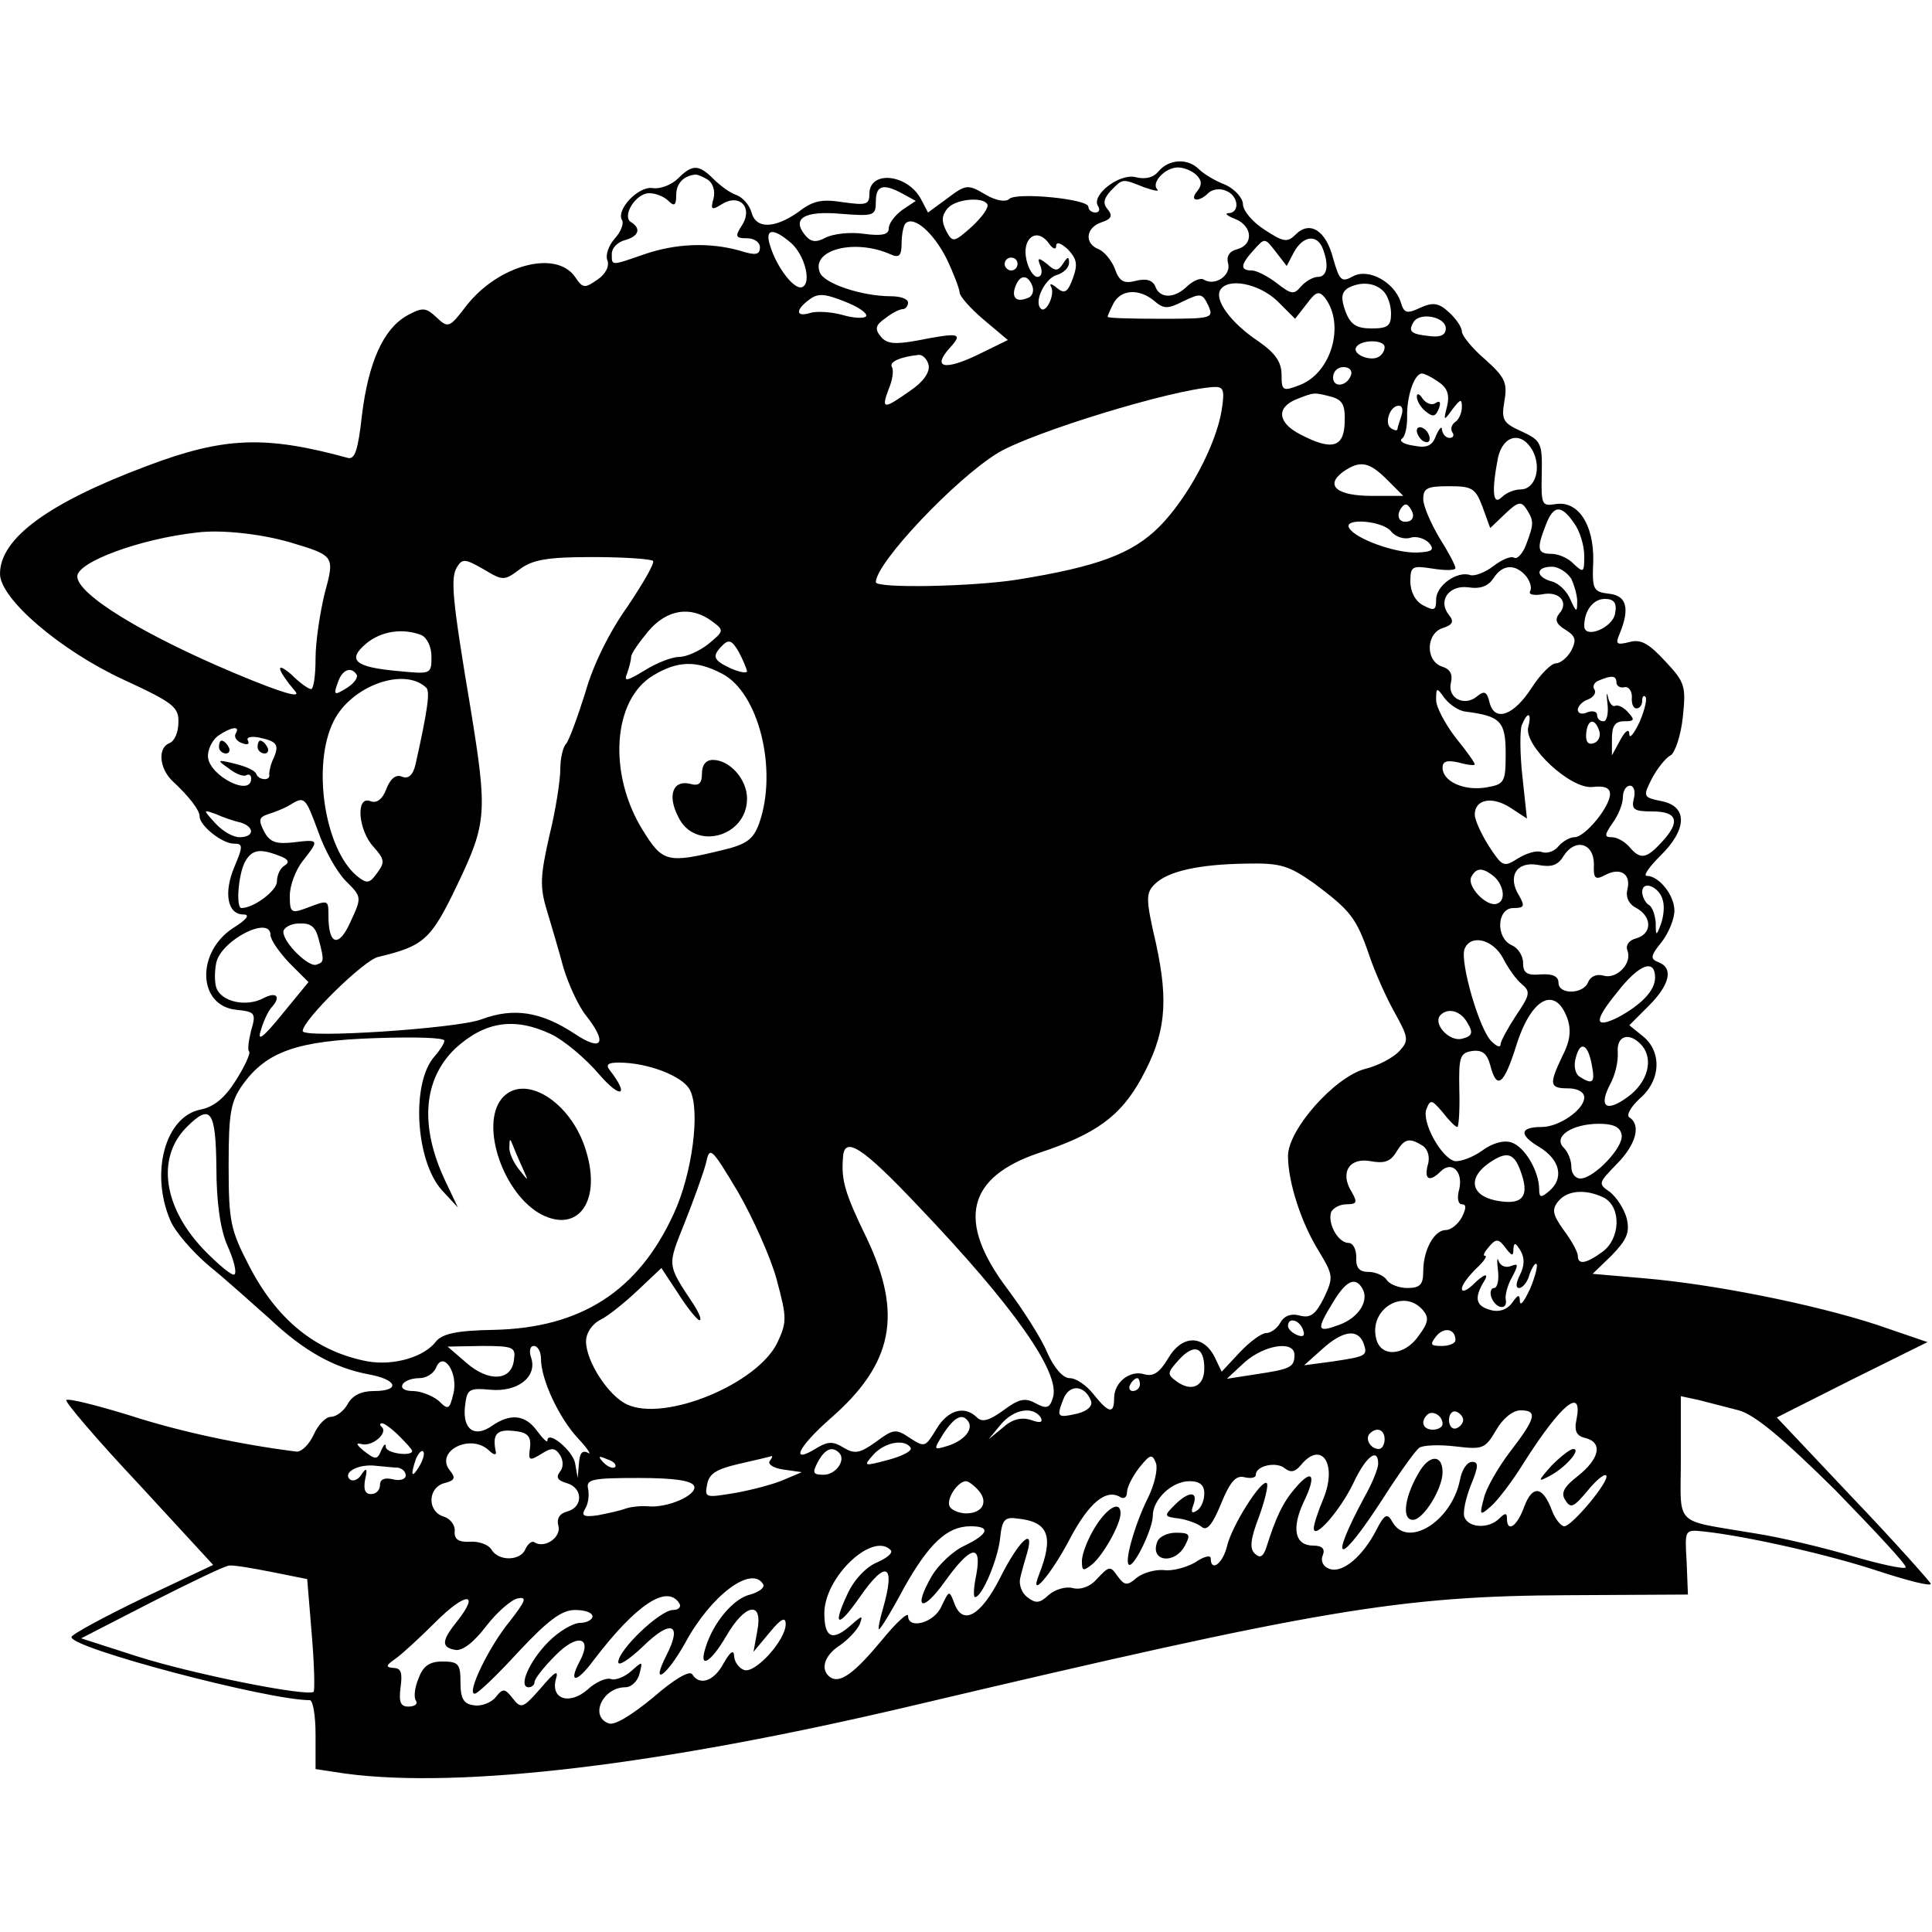 <?xml version="1.0" standalone="no"?>
<!DOCTYPE svg PUBLIC "-//W3C//DTD SVG 20010904//EN"
 "http://www.w3.org/TR/2001/REC-SVG-20010904/DTD/svg10.dtd">
<svg version="1.0" xmlns="http://www.w3.org/2000/svg"
 width="300pt" height="300pt" viewBox="0 0 300 300"
 preserveAspectRatio="xMidYMid meet">
<g transform="translate(0,300) scale(0.1,-0.1)"
fill="#000000" stroke="none">
<path d="M1799 2734 c-8 -10 -21 -13 -36 -9 -25 6 -69 -28 -58 -45 4 -6 1 -10
-4 -10 -6 0 -11 4 -11 9 0 12 -112 23 -123 12 -5 -5 -20 -3 -37 7 -27 16 -30
16 -59 -6 l-30 -22 -11 21 c-21 39 -80 45 -80 8 0 -17 -5 -18 -41 -13 -32 5
-46 3 -69 -15 -37 -26 -66 -27 -73 -1 -3 11 -13 23 -23 27 -10 3 -26 15 -36
25 -23 23 -33 23 -55 1 -10 -10 -28 -17 -40 -15 -22 3 -57 -34 -47 -50 3 -5
-2 -18 -11 -28 -10 -11 -15 -26 -12 -34 4 -9 -3 -22 -15 -30 -20 -14 -23 -14
-35 4 -30 43 -120 18 -169 -45 -26 -34 -28 -35 -46 -18 -17 16 -22 16 -46 3
-37 -21 -60 -73 -70 -155 -6 -54 -11 -69 -22 -66 -128 35 -192 33 -313 -13
-152 -57 -227 -112 -227 -167 0 -39 94 -119 191 -164 78 -36 87 -43 86 -67 0
-15 -6 -29 -14 -32 -18 -7 -16 -38 4 -58 27 -25 43 -46 43 -56 0 -14 35 -42
53 -42 14 0 15 -3 1 -36 -17 -40 -11 -74 14 -74 11 0 5 -8 -16 -21 -58 -38
-55 -121 5 -127 29 -3 31 -5 23 -32 -4 -16 -6 -31 -3 -33 2 -3 -7 -23 -21 -45
-17 -27 -34 -41 -55 -45 -54 -11 -78 -97 -47 -171 7 -18 35 -50 61 -72 26 -21
68 -59 94 -82 53 -50 100 -76 153 -86 45 -8 51 -26 8 -26 -19 0 -33 -7 -40
-20 -6 -11 -18 -20 -26 -20 -8 0 -20 -12 -27 -28 -7 -15 -19 -27 -27 -26 -87
11 -181 31 -258 56 -52 16 -96 27 -99 24 -3 -2 47 -61 112 -130 l116 -126
-110 -52 c-60 -29 -110 -56 -110 -60 -2 -17 305 -98 370 -98 5 0 9 -24 9 -54
l0 -53 46 -7 c180 -24 489 13 879 105 635 150 758 171 1023 172 l183 1 -2 51
c-3 50 -3 50 26 47 66 -7 195 -36 273 -62 46 -15 82 -24 80 -19 -2 4 -56 65
-121 133 l-118 125 117 59 117 58 -79 27 c-98 32 -254 63 -360 72 l-81 7 30
29 c23 24 28 35 23 57 -4 15 -16 33 -26 41 -19 13 -18 14 10 43 30 30 39 61
20 73 -5 3 2 16 16 29 33 28 35 73 5 97 l-21 17 30 30 c33 33 39 59 15 68 -13
5 -12 10 5 31 11 14 20 36 20 49 0 24 -24 54 -43 54 -6 0 4 14 21 31 42 41 43
77 2 85 -29 6 -29 7 -15 35 8 15 21 32 29 36 7 4 16 31 19 59 5 48 4 54 -27
87 -26 28 -38 35 -56 30 -20 -5 -22 -3 -15 13 16 39 11 59 -16 62 -25 3 -27 6
-25 51 1 57 -24 95 -60 88 -20 -3 -21 0 -20 47 1 48 -1 52 -31 66 -29 13 -32
18 -27 47 5 29 1 37 -30 65 -20 17 -36 37 -36 43 0 7 -9 20 -20 30 -16 15 -25
16 -45 7 -21 -10 -25 -8 -30 9 -10 31 -50 53 -74 40 -18 -10 -21 -7 -31 28
-11 43 -36 59 -58 37 -13 -13 -19 -12 -48 7 -19 12 -34 30 -34 40 0 9 -12 23
-27 30 -16 6 -34 17 -41 24 -18 18 -47 16 -63 -3z m59 -6 c8 -8 9 -15 1 -25
-13 -15 2 -18 17 -3 6 6 18 8 27 4 20 -7 23 -34 5 -35 -7 0 -3 -4 10 -9 27
-11 29 -40 3 -47 -12 -3 -17 -11 -14 -22 5 -19 -21 -36 -38 -25 -5 3 -16 -2
-25 -10 -20 -20 -43 -20 -50 -1 -4 10 -14 13 -30 9 -19 -5 -26 -1 -33 19 -5
13 -17 27 -25 30 -23 9 -20 34 5 42 15 5 17 10 9 20 -8 9 -6 17 5 29 19 19 17
19 52 5 15 -5 24 -7 20 -3 -10 10 12 34 32 34 9 0 22 -5 29 -12z m-759 -7 c8
-5 12 -18 9 -29 -5 -18 -3 -19 13 -9 27 17 49 -5 31 -33 -11 -17 -10 -20 8
-20 11 0 20 -6 20 -14 0 -12 -7 -13 -32 -5 -47 13 -99 11 -148 -6 -52 -18 -50
-18 -50 1 0 9 9 18 20 21 22 6 26 18 10 28 -15 9 7 45 28 45 10 0 23 -5 30
-12 9 -9 12 -7 12 9 0 18 11 30 30 32 3 0 11 -3 19 -8z m303 -22 l20 -11 -21
-14 c-12 -9 -21 -21 -21 -29 0 -9 -10 -12 -39 -8 -21 3 -47 0 -59 -6 -15 -8
-23 -7 -32 4 -21 26 -1 38 56 33 51 -4 54 -3 54 19 0 25 11 29 42 12z m131
-16 c3 -5 -8 -20 -24 -35 -28 -25 -30 -25 -40 -6 -7 14 -7 23 2 34 12 15 55
19 62 7z m-63 -85 c11 -23 20 -47 20 -52 0 -6 17 -25 37 -42 l38 -32 -47 -23
c-52 -25 -71 -20 -43 11 21 23 15 24 -52 11 -33 -6 -46 -5 -55 6 -10 12 -9 18
7 29 10 8 22 14 27 14 4 0 8 5 8 10 0 6 -12 10 -27 10 -45 0 -104 20 -110 37
-14 35 54 53 110 28 13 -6 17 -2 17 17 0 14 3 28 6 31 13 13 44 -15 64 -55z
m-242 25 c22 -19 33 -64 17 -69 -12 -4 -39 31 -49 64 -9 27 4 29 32 5z m412
-5 c0 7 7 5 18 -5 14 -15 16 -23 8 -45 -8 -22 -13 -25 -25 -15 -8 7 -12 7 -9
2 7 -12 -8 -43 -16 -34 -11 11 7 47 25 52 10 3 19 11 19 19 0 10 -2 10 -9 -1
-8 -12 -12 -13 -25 -1 -14 11 -16 10 -10 -4 3 -9 1 -16 -5 -16 -6 0 -14 12
-17 26 -8 33 15 52 34 27 6 -9 12 -12 12 -5z m369 -10 c14 26 36 29 45 6 10
-26 7 -44 -8 -44 -7 0 -19 -7 -26 -15 -11 -13 -15 -12 -37 5 -14 11 -32 20
-39 20 -19 0 -18 9 3 32 17 19 17 19 34 -3 l17 -22 11 21z m-429 -18 c0 -5 -4
-10 -10 -10 -5 0 -10 5 -10 10 0 6 5 10 10 10 6 0 10 -4 10 -10z m23 -34 c3
-8 0 -17 -8 -19 -17 -7 -25 1 -18 19 7 18 19 18 26 0z m380 -23 l28 -28 18 23
c14 19 19 21 28 10 32 -41 11 -117 -39 -136 -26 -10 -28 -9 -28 16 0 20 -10
34 -36 52 -42 28 -69 64 -59 80 12 19 59 10 88 -17z m165 15 c7 -7 12 -22 12
-35 0 -19 -5 -23 -30 -23 -24 0 -33 6 -41 27 -7 20 -6 28 3 35 19 11 42 10 56
-4z m-803 -39 c-3 -4 -20 -3 -37 2 -18 5 -41 6 -50 3 -23 -7 -23 5 -1 21 13
10 24 9 54 -3 21 -8 36 -18 34 -23z m447 24 c15 -13 21 -13 45 -1 27 13 30 13
39 -6 9 -20 7 -21 -73 -21 -46 0 -83 1 -83 3 0 2 4 11 9 21 12 22 40 23 63 4z
m453 -43 c0 -10 -8 -14 -24 -12 -30 3 -35 7 -26 22 10 16 50 8 50 -10z m-95
-29 c0 -6 -4 -12 -9 -15 -13 -8 -42 4 -35 15 7 12 44 12 44 0z m-708 -28 c2
-11 -8 -26 -29 -40 -41 -29 -45 -29 -33 3 6 14 8 29 5 34 -5 8 13 16 42 19 6
0 13 -7 15 -16z m656 -15 c-6 -18 -28 -21 -28 -4 0 9 7 16 16 16 9 0 14 -5 12
-12z m137 -12 c13 -9 16 -20 12 -37 -6 -23 -5 -23 8 -5 13 17 15 17 15 4 0 -9
-5 -20 -10 -23 -6 -4 -8 -11 -5 -16 4 -5 1 -9 -4 -9 -6 0 -11 6 -12 13 0 6 -4
2 -9 -9 -6 -17 -15 -20 -35 -16 -15 2 -23 7 -18 11 5 3 8 18 8 33 -1 32 11 68
23 68 4 0 16 -6 27 -14z m-338 -43 c-9 -55 -53 -137 -97 -181 -42 -42 -96 -62
-220 -82 -69 -11 -220 -14 -220 -4 0 30 124 161 190 201 54 32 269 98 334 102
16 1 18 -4 13 -36z m170 21 c18 -5 22 -13 21 -40 -1 -39 -20 -44 -68 -19 -36
18 -39 42 -7 55 28 11 27 11 54 4z m109 -30 c-3 -9 -6 -18 -6 -20 0 -3 -4 -3
-10 1 -11 7 -2 35 12 35 6 0 7 -7 4 -16z m204 -54 c14 -27 4 -60 -19 -60 -9 0
-22 -5 -29 -12 -14 -14 -16 9 -6 61 8 36 37 42 54 11z m-226 -45 l25 -25 -49
0 c-54 0 -73 16 -45 37 27 19 41 16 69 -12z m148 -42 l12 -33 23 22 c20 19 25
20 33 8 12 -19 12 -23 0 -55 -5 -14 -14 -24 -19 -21 -5 3 -19 -3 -32 -13 -13
-10 -29 -16 -36 -14 -20 7 -53 -16 -53 -38 0 -17 -3 -18 -20 -9 -12 6 -20 21
-20 37 0 24 3 25 35 20 19 -3 35 -3 35 1 0 4 -11 25 -25 47 -13 22 -25 49 -25
60 0 17 6 20 40 20 36 0 41 -3 52 -32z m-113 -22 c-15 -5 -22 6 -14 19 6 9 10
9 16 -1 5 -8 4 -15 -2 -18z m255 -3 c9 -12 16 -35 16 -51 0 -26 -1 -27 -16
-13 -8 9 -24 16 -35 16 -22 0 -23 8 -9 44 12 32 24 33 44 4z m-284 -13 c7 -9
21 -13 30 -10 9 3 22 -1 29 -8 9 -11 5 -14 -19 -15 -33 -1 -95 21 -105 38 -10
16 51 12 65 -5z m-1710 -17 c70 -21 70 -21 54 -80 -7 -29 -14 -74 -14 -100 0
-27 -3 -48 -7 -48 -4 0 -18 10 -31 23 -26 22 -21 6 6 -26 11 -12 -18 -4 -92
27 -143 60 -246 123 -246 151 0 22 96 58 185 68 38 5 100 -2 145 -15z m564
-29 c3 -3 -15 -34 -39 -70 -28 -39 -54 -91 -66 -134 -12 -38 -25 -74 -30 -80
-5 -5 -9 -23 -9 -40 0 -16 -7 -63 -17 -103 -14 -62 -15 -79 -4 -115 7 -23 19
-64 26 -90 8 -26 23 -59 35 -74 34 -43 25 -57 -18 -28 -52 34 -94 41 -145 22
-37 -14 -277 -30 -277 -18 0 17 95 110 117 115 71 17 82 26 123 112 46 96 47
112 21 272 -29 173 -32 205 -21 222 8 13 13 12 41 -4 30 -18 32 -18 56 0 20
15 43 19 113 19 49 0 91 -3 94 -6z m1356 -24 c6 -8 9 -18 6 -23 -3 -5 5 -7 18
-5 27 6 43 -12 27 -30 -7 -9 -5 -16 10 -25 16 -10 17 -16 9 -32 -6 -11 -17
-20 -24 -20 -7 0 -24 -17 -37 -37 -28 -44 -58 -55 -66 -24 -4 17 -8 19 -19 10
-20 -17 -47 -3 -41 21 3 13 -1 21 -14 25 -26 9 -25 52 2 60 15 5 17 10 9 20
-18 22 0 47 30 43 19 -3 31 2 39 14 14 22 34 23 51 3z m70 -4 c5 -11 10 -28 9
-38 0 -14 -2 -13 -10 5 -5 13 -18 26 -29 29 -26 7 -26 23 0 23 10 0 24 -9 30
-19z m68 -53 c-3 -23 -48 -41 -48 -20 0 24 14 42 32 42 14 0 19 -6 16 -22z
m-1402 -13 c19 -14 18 -15 -6 -35 -14 -11 -34 -20 -45 -20 -11 0 -35 -9 -54
-21 -28 -17 -33 -18 -27 -4 3 9 6 20 6 25 0 5 12 22 26 39 29 35 67 41 100 16z
m-452 -21 c9 -4 16 -18 16 -34 0 -27 -1 -27 -52 -22 -67 6 -80 17 -49 43 23
19 56 24 85 13z m506 -56 c0 -4 -11 -2 -25 4 -28 13 -30 19 -13 36 10 10 15 7
25 -10 7 -13 12 -26 13 -30z m-39 -4 c57 -29 87 -149 58 -232 -9 -25 -19 -33
-57 -42 -86 -21 -93 -19 -124 31 -54 87 -47 202 16 240 38 23 67 24 107 3z
m-567 -2 c2 -4 -4 -13 -15 -20 -21 -13 -22 -12 -13 12 7 17 20 21 28 8z m108
-20 c6 -6 2 -35 -17 -120 -4 -16 -11 -22 -21 -18 -9 4 -18 -3 -24 -19 -6 -16
-15 -23 -25 -19 -23 9 -19 -45 5 -71 17 -19 18 -24 6 -40 -12 -17 -16 -18 -32
-5 -50 42 -70 172 -36 240 27 55 110 85 144 52z m1848 8 c0 -5 6 -9 13 -7 6 1
11 -6 11 -15 -1 -10 2 -18 7 -18 5 0 9 5 9 12 0 6 2 9 5 6 3 -3 -1 -20 -9 -39
-9 -19 -16 -27 -16 -19 0 9 -6 6 -14 -9 l-13 -24 0 26 c0 20 5 27 19 27 16 0
17 2 6 14 -7 8 -16 12 -20 10 -4 -2 -9 4 -11 13 -2 10 -3 6 -1 -9 2 -16 -1
-28 -6 -28 -6 0 -10 4 -10 10 0 5 -7 7 -15 4 -8 -4 -15 -2 -15 4 0 5 7 13 16
16 8 3 13 10 10 15 -4 5 0 12 6 14 21 9 28 8 28 -3z m-234 -45 c54 -7 62 -15
62 -65 0 -46 -2 -48 -32 -53 -34 -5 -66 10 -66 31 0 10 7 12 25 8 14 -4 25 -5
25 -3 0 3 -13 21 -30 42 -16 21 -30 47 -30 58 0 20 1 20 13 3 8 -10 22 -20 33
-21z m97 -24 c-7 -29 66 -97 100 -93 18 2 27 -1 27 -11 0 -20 -39 -67 -55 -67
-7 0 -18 -6 -25 -14 -6 -8 -18 -12 -26 -9 -8 3 -24 -2 -37 -10 -22 -14 -24
-13 -45 19 -12 19 -22 41 -22 49 0 24 27 29 55 11 l26 -17 -7 65 c-4 36 -4 72
-1 80 9 22 16 20 10 -3z m110 -5 c3 -8 0 -17 -8 -20 -9 -3 -13 2 -12 15 2 22
13 25 20 5z m-2117 -5 c-3 -5 1 -12 10 -15 8 -3 12 -2 9 4 -3 5 4 7 16 5 29
-6 33 -11 24 -32 -5 -10 -7 -21 -7 -25 3 -11 -16 -10 -20 0 -1 5 -16 12 -33
16 -28 7 -29 6 -10 -7 11 -9 23 -13 27 -11 5 3 8 0 8 -5 0 -29 -64 4 -67 33
-1 11 6 26 15 33 20 14 36 17 28 4z m2171 -101 c-4 -17 0 -20 29 -20 39 0 44
-16 14 -48 -24 -26 -33 -27 -50 -7 -7 8 -19 15 -27 15 -12 0 -12 3 1 22 9 12
16 30 16 40 0 10 5 18 11 18 6 0 9 -9 6 -20z m-2043 -51 c10 -29 29 -63 43
-77 25 -25 25 -25 7 -64 -18 -40 -34 -36 -34 10 0 25 0 25 -34 12 -24 -9 -26
-7 -26 19 0 16 9 40 20 54 26 33 26 34 -14 29 -27 -3 -37 0 -46 17 -9 18 -8
22 7 27 10 3 25 9 33 14 23 14 24 13 44 -41z m-121 14 c23 -7 22 -23 -1 -23
-11 0 -27 10 -38 22 -19 21 -19 21 1 14 11 -5 28 -11 38 -13z m2102 -65 c-1
-22 2 -25 17 -17 24 13 41 2 35 -22 -3 -12 2 -23 14 -29 25 -14 24 -40 0 -47
-12 -3 -17 -11 -14 -19 8 -20 -17 -45 -37 -39 -11 3 -20 -1 -24 -10 -7 -19
-46 -20 -46 -1 0 10 -9 14 -27 13 -22 -2 -28 2 -28 18 0 11 -8 23 -17 27 -26
11 -24 58 2 58 17 0 18 3 9 19 -19 30 -4 54 29 48 21 -4 31 -1 40 14 18 28 47
20 47 -13z m-2041 13 c14 -5 16 -10 8 -15 -7 -4 -12 -15 -12 -25 0 -14 -36
-41 -55 -41 -9 0 -5 51 5 71 11 20 23 22 54 10z m1607 -43 c56 -42 65 -53 85
-111 9 -27 27 -67 40 -90 21 -38 22 -43 7 -59 -9 -10 -33 -23 -54 -28 -47 -13
-119 -94 -119 -135 0 -41 21 -105 48 -148 22 -37 23 -40 8 -72 -13 -26 -21
-32 -37 -28 -14 4 -25 0 -31 -11 -5 -9 -15 -16 -22 -16 -7 0 -25 -13 -41 -30
l-28 -30 -11 23 c-18 35 -51 34 -72 -2 -13 -22 -23 -29 -37 -25 -22 7 -47 -12
-47 -37 0 -25 -8 -24 -32 6 -11 14 -27 25 -37 25 -10 0 -24 15 -35 40 -9 22
-38 67 -62 99 -79 105 -63 173 50 211 88 29 126 57 158 115 38 69 43 118 23
210 -16 69 -16 78 -2 92 20 20 68 31 143 32 53 1 65 -3 105 -31z m275 14 c18
-12 24 -40 9 -45 -16 -7 -49 28 -40 42 7 13 16 14 31 3z m266 -40 c3 -10 1
-26 -3 -37 -7 -19 -8 -19 -8 2 -1 12 -5 25 -11 28 -5 3 -10 13 -10 20 0 19 27
8 32 -13z m-2087 -61 c9 -34 8 -35 -4 -39 -12 -4 -51 34 -51 51 0 6 11 13 24
13 19 1 26 -5 31 -25z m-75 7 c0 -7 13 -26 29 -43 l30 -30 -41 -50 c-30 -37
-39 -43 -33 -25 4 14 11 29 16 35 16 17 9 26 -12 15 -26 -14 -65 -6 -73 16 -3
8 -3 27 0 40 9 35 84 73 84 42z m1914 -36 c8 -16 21 -34 30 -41 13 -11 11 -17
-10 -48 -13 -20 -24 -40 -24 -45 0 -5 -6 -3 -14 5 -19 18 -49 123 -42 143 9
24 44 16 60 -14z m236 -30 c0 -20 -21 -42 -58 -62 -37 -18 -37 -5 -1 39 34 44
59 53 59 23z m-136 -64 c6 -18 4 -35 -8 -58 -21 -44 -20 -50 9 -50 15 0 25 -6
25 -14 0 -19 -39 -46 -66 -46 -34 0 -36 -12 -4 -31 33 -20 39 -49 15 -69 -12
-10 -15 -10 -15 3 0 28 -22 66 -43 73 -12 4 -30 -1 -46 -13 -14 -10 -33 -17
-42 -16 -21 5 -52 61 -44 81 6 15 8 15 25 -5 10 -13 20 -23 23 -23 2 0 4 26 3
58 -1 51 1 57 20 60 16 2 23 -4 28 -22 10 -39 21 -31 40 29 23 75 61 96 80 43z
m-155 -7 c9 -15 7 -20 -9 -24 -20 -5 -46 24 -33 37 12 12 32 6 42 -13z m-1423
-17 c19 -9 53 -37 75 -63 33 -38 47 -33 16 7 -7 9 -3 12 14 12 45 0 99 -21
110 -42 17 -31 4 -131 -25 -193 -55 -120 -144 -177 -279 -180 -58 -1 -80 -6
-90 -18 -18 -24 -65 -38 -106 -31 -79 15 -140 63 -184 148 -29 56 -32 69 -32
156 0 82 3 99 22 126 37 51 84 68 206 72 59 2 107 1 107 -4 0 -4 -7 -15 -15
-24 -37 -41 -30 -162 11 -208 l25 -27 -19 40 c-41 86 -35 159 15 207 46 42 92
49 149 22z m1694 -18 c18 -22 8 -57 -22 -79 -34 -25 -46 -16 -28 19 8 14 13
36 12 50 -2 27 19 32 38 10z m-78 -31 c5 -26 1 -30 -19 -17 -7 4 -10 17 -6 30
7 27 19 21 25 -13z m-2136 -158 c0 -53 6 -96 17 -121 10 -22 15 -42 11 -45 -3
-3 -25 15 -49 40 -62 66 -72 142 -25 189 37 37 45 26 46 -63z m2182 51 c4 -19
-43 -68 -64 -68 -8 0 -14 8 -14 18 0 10 -5 23 -12 30 -17 17 13 37 55 37 22 0
33 -5 35 -17z m-309 -17 c8 -5 12 -18 8 -30 -6 -23 3 -27 20 -10 17 17 35 0
29 -27 -4 -14 -2 -24 4 -24 7 0 7 -6 0 -20 -6 -11 -17 -20 -25 -20 -18 0 -35
-31 -35 -64 0 -21 -5 -26 -25 -26 -13 0 -28 6 -32 13 -4 6 -17 12 -28 12 -14
0 -20 6 -19 23 0 12 -5 22 -12 22 -16 0 -33 30 -27 48 3 6 13 12 24 12 16 0
17 3 8 19 -19 30 -4 54 29 48 21 -4 31 -1 40 14 13 21 20 23 41 10z m-1003
-208 c16 -59 16 -66 1 -98 -31 -64 -174 -123 -233 -96 -29 13 -64 67 -64 98 0
13 9 27 23 34 12 6 38 27 58 46 l36 34 27 -41 c14 -22 29 -40 32 -40 4 0 0 10
-8 23 -43 65 -42 60 -15 128 14 35 29 77 33 92 6 28 8 26 50 -44 23 -40 51
-102 60 -136z m219 115 c149 -156 222 -260 210 -298 -5 -17 -10 -18 -27 -9
-16 9 -26 7 -50 -11 -22 -16 -33 -19 -41 -11 -19 19 -45 12 -63 -18 -17 -28
-18 -29 -41 -14 -22 15 -26 14 -53 -6 -25 -18 -33 -19 -50 -9 -16 10 -24 10
-41 0 -43 -27 -31 0 20 45 98 85 113 162 57 280 -34 70 -40 90 -37 126 2 34
30 16 116 -75z m938 48 c12 -36 -1 -48 -41 -40 -38 8 -43 35 -10 58 29 20 40
16 51 -18z m128 -36 c27 -15 25 -64 -3 -84 -26 -19 -38 -20 -38 -6 0 6 -10 24
-22 40 -17 24 -19 32 -8 45 14 17 43 19 71 5z m-141 -79 c1 10 3 10 11 -3 7
-12 6 -24 -1 -38 -6 -12 -7 -20 -1 -20 5 0 13 9 16 21 4 11 9 19 11 16 2 -2
-2 -19 -10 -38 -9 -19 -15 -28 -16 -20 0 12 -3 11 -12 -2 -8 -11 -21 -15 -34
-11 -22 6 -25 18 -11 42 11 17 2 15 -17 -4 -9 -8 -16 -11 -16 -5 0 6 10 19 22
31 12 11 18 20 14 20 -4 0 -1 6 6 14 11 13 15 13 26 -2 10 -13 12 -13 12 -1z
m-235 -61 c12 -19 -5 -46 -35 -57 -35 -13 -37 -9 -10 35 20 33 34 40 45 22z
m95 -35 c9 -11 8 -19 -7 -39 -22 -32 -59 -34 -66 -5 -12 46 43 80 73 44z
m-187 -29 c4 -10 1 -13 -9 -9 -7 3 -14 9 -14 14 0 14 17 10 23 -5z m237 -17
c0 -5 -10 -9 -21 -9 -18 0 -19 2 -9 15 12 15 30 12 30 -6z m-143 -4 c7 -20 6
-21 -47 -29 l-45 -6 28 25 c32 29 55 32 64 10z m-1319 -27 c-4 -33 -40 -34
-74 -4 l-29 25 53 1 c50 0 53 -2 50 -22z m42 2 c0 -32 28 -92 58 -124 15 -16
21 -26 15 -22 -9 5 -13 -1 -14 -16 l-2 -23 -4 23 c-4 20 -43 52 -43 35 0 -4
-7 3 -16 15 -18 25 -41 28 -70 8 -27 -19 -46 -6 -42 30 3 27 6 29 39 26 43 -4
73 20 64 49 -4 11 -2 19 4 19 6 0 11 -9 11 -20z m1030 -15 c0 -28 -20 -37 -43
-20 -15 11 -15 13 4 34 23 25 39 20 39 -14z m140 21 c0 -19 -6 -22 -60 -30
l-45 -7 28 26 c31 27 77 34 77 11z m-1306 -60 c-6 -25 -8 -26 -23 -11 -10 8
-28 15 -40 15 -12 0 -19 4 -16 10 3 6 15 10 26 10 11 0 22 7 26 16 11 28 35
-8 27 -40z m1066 14 c0 -5 -5 -10 -11 -10 -5 0 -7 5 -4 10 3 6 8 10 11 10 2 0
4 -4 4 -10z m-76 -25 c3 -8 -5 -16 -21 -20 -31 -7 -33 -6 -22 22 9 24 33 23
43 -2z m1006 -15 c25 -7 67 -42 150 -124 62 -64 112 -117 109 -120 -2 -3 -40
5 -84 18 -44 13 -111 29 -150 35 -129 22 -115 8 -115 117 l0 96 28 -6 c15 -4
43 -11 62 -16z m-252 -14 c-4 -18 0 -26 14 -29 27 -7 22 -32 -12 -59 -22 -17
-27 -27 -19 -38 8 -13 13 -10 34 15 13 16 26 27 29 24 7 -7 -53 -79 -65 -79
-5 0 -14 11 -19 24 -14 38 -30 41 -43 7 -11 -31 -27 -42 -27 -19 0 9 -3 9 -12
0 -16 -16 -47 -15 -54 2 -3 7 2 30 10 50 12 29 12 36 2 36 -8 0 -16 -12 -19
-28 -13 -65 -82 -107 -105 -65 -8 14 -12 12 -25 -13 -21 -41 -53 -68 -73 -60
-9 3 -14 12 -10 21 4 10 -1 15 -15 15 -28 0 -34 26 -15 67 21 43 14 54 -13 22
-19 -22 -30 -45 -45 -93 -5 -14 -10 -16 -18 -8 -8 8 -6 23 7 57 9 25 15 49 12
52 -8 7 -55 -67 -62 -99 -7 -27 -25 -39 -25 -18 0 6 -11 3 -24 -6 -14 -8 -36
-14 -49 -12 -13 1 -32 -4 -42 -12 -15 -13 -19 -12 -30 3 -11 16 -13 15 -31 -4
-11 -13 -26 -18 -38 -15 -11 3 -28 -2 -38 -11 -14 -13 -20 -13 -33 -3 -9 7
-13 20 -11 29 2 9 7 27 11 40 12 42 -13 19 -42 -39 -30 -59 -58 -75 -71 -40
-8 21 -8 21 -20 -4 -11 -26 -52 -37 -52 -15 0 6 -18 -10 -40 -37 -43 -52 -65
-68 -80 -59 -17 11 -11 34 14 50 13 9 27 24 31 33 5 14 4 14 -13 -1 -29 -26
-42 -21 -42 18 0 56 75 127 103 98 4 -4 -5 -12 -21 -19 -17 -7 -36 -27 -46
-49 -24 -51 -15 -54 19 -5 41 59 56 52 36 -18 -5 -17 -8 -32 -6 -32 2 0 20 29
39 65 39 69 67 95 103 95 32 0 28 -12 -9 -30 -18 -8 -41 -30 -51 -47 -30 -52
-15 -58 20 -9 40 56 58 60 49 11 -4 -19 -5 -35 -2 -35 11 0 36 60 39 92 3 28
7 33 27 30 48 -5 57 -27 33 -88 -15 -38 18 -1 48 56 30 57 57 79 79 65 5 -3
10 0 10 8 0 8 9 25 19 38 17 21 20 22 26 7 3 -9 -2 -33 -13 -55 -20 -40 -38
-103 -28 -103 9 0 36 57 36 76 0 26 30 54 57 54 16 0 23 -6 23 -19 0 -11 -5
-23 -12 -27 -8 -5 -9 -2 -5 9 8 22 -7 22 -29 0 -17 -17 -17 -18 7 -21 13 -2
29 -8 35 -13 8 -7 17 4 30 36 14 34 23 45 37 41 9 -2 17 -1 17 4 0 14 32 21
45 10 9 -7 16 -6 25 5 32 39 57 2 35 -52 -8 -19 -15 -40 -15 -46 0 -19 40 26
61 69 20 43 39 57 39 31 0 -7 -9 -30 -21 -51 -58 -108 -40 -109 29 -2 25 39
50 74 56 78 6 4 31 5 56 2 42 -5 46 -4 63 25 10 18 26 31 38 31 27 0 24 -12
-16 -64 -19 -25 -38 -58 -41 -73 -7 -26 -6 -27 10 -13 10 8 34 39 53 70 58 91
91 117 81 66z m-832 3 c4 -8 -1 -9 -15 -4 -15 5 -30 1 -44 -12 l-22 -18 19 23
c20 24 50 29 62 11z m624 -10 c0 -5 -7 -9 -15 -9 -15 0 -20 12 -9 23 8 8 24
-1 24 -14z m32 6 c0 -5 -5 -11 -11 -13 -6 -2 -11 4 -11 13 0 9 5 15 11 13 6
-2 11 -8 11 -13z m-768 -3 c7 -12 -7 -29 -32 -37 -23 -7 -23 -7 -7 19 18 27
30 32 39 18z m-884 -22 c11 -11 20 -21 20 -23 0 -9 -40 -4 -41 6 0 7 -3 4 -7
-5 -6 -15 -9 -15 -27 -1 -11 9 -13 13 -5 11 16 -6 43 16 33 26 -4 3 -3 6 0 6
4 0 16 -9 27 -20z m203 -18 c-3 -20 -1 -21 17 -10 17 11 22 10 30 -2 5 -9 5
-19 -1 -26 -6 -8 -3 -13 11 -17 25 -7 26 -37 1 -44 -12 -3 -17 -11 -14 -22 5
-18 -21 -36 -37 -26 -4 3 -10 -2 -14 -10 -7 -19 -42 -20 -53 -1 -4 7 -19 13
-33 12 -18 -1 -25 4 -24 16 1 10 -7 20 -17 23 -26 8 -25 45 1 52 16 4 18 8 9
19 -25 30 31 59 60 32 7 -7 12 -8 11 -3 -6 28 1 36 28 33 21 -2 27 -8 25 -26z
m1327 13 c0 -8 -4 -15 -9 -15 -13 0 -22 16 -14 24 11 11 23 6 23 -9z m-736
-13 c3 -5 -13 -13 -35 -19 -38 -10 -39 -10 -23 8 18 20 49 25 58 11z m-763
-29 c-12 -20 -14 -14 -5 12 4 9 9 14 11 11 3 -2 0 -13 -6 -23z m652 21 c11
-11 -5 -34 -24 -34 -17 0 -18 3 -9 20 11 20 22 25 33 14z m-348 -22 c-3 -3
-11 0 -18 7 -9 10 -8 11 6 5 10 -3 15 -9 12 -12z m240 9 c-3 -5 7 -11 22 -13
l28 -4 -26 -11 c-15 -7 -49 -16 -76 -21 -48 -8 -49 -8 -45 13 3 17 15 24 50
32 26 6 48 11 50 12 2 0 1 -3 -3 -8z m-577 -10 c6 -1 12 -6 12 -12 0 -6 -9 -9
-20 -6 -13 3 -20 0 -20 -9 0 -8 -6 -14 -14 -14 -9 0 -12 7 -9 23 4 17 2 19 -6
7 -5 -8 -13 -11 -18 -7 -11 11 14 24 40 21 12 -1 28 -3 35 -3z m460 -29 c4
-14 -42 -34 -72 -31 -12 1 -28 -1 -36 -4 -8 -3 -27 -7 -42 -10 -22 -3 -26 -1
-19 11 5 8 6 22 4 31 -3 14 8 16 78 16 56 0 84 -4 87 -13z m442 -7 c15 -18 5
-35 -20 -35 -10 0 -22 5 -25 10 -7 11 12 40 25 40 4 0 13 -7 20 -15z m-1098
-126 l55 -11 7 -85 c4 -47 5 -87 3 -90 -9 -8 -186 27 -274 55 l-87 28 109 56
c61 31 115 57 121 57 6 1 36 -4 66 -10z m763 -19 c3 -5 -6 -12 -20 -16 -26 -6
-57 -43 -69 -81 -12 -36 7 -26 32 17 29 50 57 55 48 8 l-6 -33 25 30 c18 22
25 25 25 13 0 -25 -48 -78 -65 -71 -8 3 -15 13 -15 22 -1 10 -6 6 -16 -11 -15
-29 -38 -36 -49 -18 -4 7 -29 -8 -61 -36 -33 -27 -60 -44 -69 -40 -30 11 -9
56 26 56 9 0 19 9 22 21 5 20 5 20 -13 4 -10 -9 -25 -15 -32 -12 -7 2 -23 -5
-35 -16 -28 -25 -58 -16 -50 15 5 16 -1 13 -23 -13 -28 -32 -31 -33 -44 -16
-12 15 -15 16 -26 2 -7 -9 -23 -15 -34 -13 -16 2 -21 10 -21 36 0 28 -3 32
-28 32 -20 0 -30 -7 -37 -26 -6 -14 -8 -30 -4 -35 3 -5 -2 -9 -12 -9 -12 0
-15 7 -12 30 3 22 1 30 -11 30 -13 1 -12 4 4 15 11 8 39 34 62 57 45 45 69 47
34 2 -26 -32 -26 -42 -4 -46 11 -2 29 12 48 37 17 22 39 41 49 43 15 3 12 -4
-12 -35 -33 -40 -68 -113 -55 -113 5 0 35 29 68 65 46 49 67 65 88 65 15 0 27
-4 27 -10 0 -5 -9 -10 -19 -10 -11 0 -33 -13 -49 -29 -30 -30 -48 -71 -31 -71
5 0 9 4 9 8 0 5 14 23 32 41 34 35 59 30 38 -9 -18 -34 -5 -34 21 1 66 87 115
120 134 89 3 -5 -1 -10 -10 -10 -20 0 -85 -62 -85 -81 0 -7 17 4 39 25 43 42
61 35 36 -14 -26 -51 0 -33 29 19 40 74 103 121 121 91z"/>
<path d="M2200 2384 c0 -6 6 -17 14 -23 11 -9 15 -8 20 4 4 10 2 14 -5 9 -6
-4 -15 0 -20 7 -5 8 -9 9 -9 3z"/>
<path d="M2200 2331 c0 -5 5 -13 10 -16 6 -3 10 -2 10 4 0 5 -4 13 -10 16 -5
3 -10 2 -10 -4z"/>
<path d="M1090 1799 c0 -16 -5 -20 -19 -16 -26 6 -35 -18 -18 -51 25 -54 107
-32 107 28 0 30 -27 60 -53 60 -11 0 -17 -8 -17 -21z"/>
<path d="M340 1840 c0 -5 5 -10 11 -10 5 0 7 5 4 10 -3 6 -8 10 -11 10 -2 0
-4 -4 -4 -10z"/>
<path d="M400 1840 c0 -5 5 -10 11 -10 5 0 7 5 4 10 -3 6 -8 10 -11 10 -2 0
-4 -4 -4 -10z"/>
<path d="M779 1294 c-34 -42 3 -149 62 -180 57 -29 93 21 69 99 -23 77 -97
122 -131 81z m33 -109 c9 -20 9 -20 -6 -1 -9 11 -16 27 -15 35 0 14 1 14 6 1
3 -8 10 -24 15 -35z"/>
<path d="M2326 1028 c2 -16 -1 -28 -6 -28 -5 0 -7 -7 -4 -15 7 -18 26 -20 22
-2 -1 6 3 22 10 34 10 19 10 22 -2 17 -8 -3 -16 0 -19 8 -2 7 -3 1 -1 -14z"/>
<path d="M2409 724 c-21 -24 -22 -26 -3 -16 25 13 50 42 37 42 -5 0 -20 -12
-34 -26z"/>
<path d="M2206 718 c-24 -38 -31 -78 -12 -78 16 0 46 48 46 74 0 26 -18 28
-34 4z"/>
<path d="M1700 628 c-11 -18 -20 -41 -20 -52 0 -16 2 -16 16 -5 17 14 44 62
44 79 0 21 -21 9 -40 -22z"/>
<path d="M1797 606 c-12 -31 27 -36 43 -6 9 17 8 20 -14 20 -13 0 -26 -6 -29
-14z"/>
</g>
</svg>
